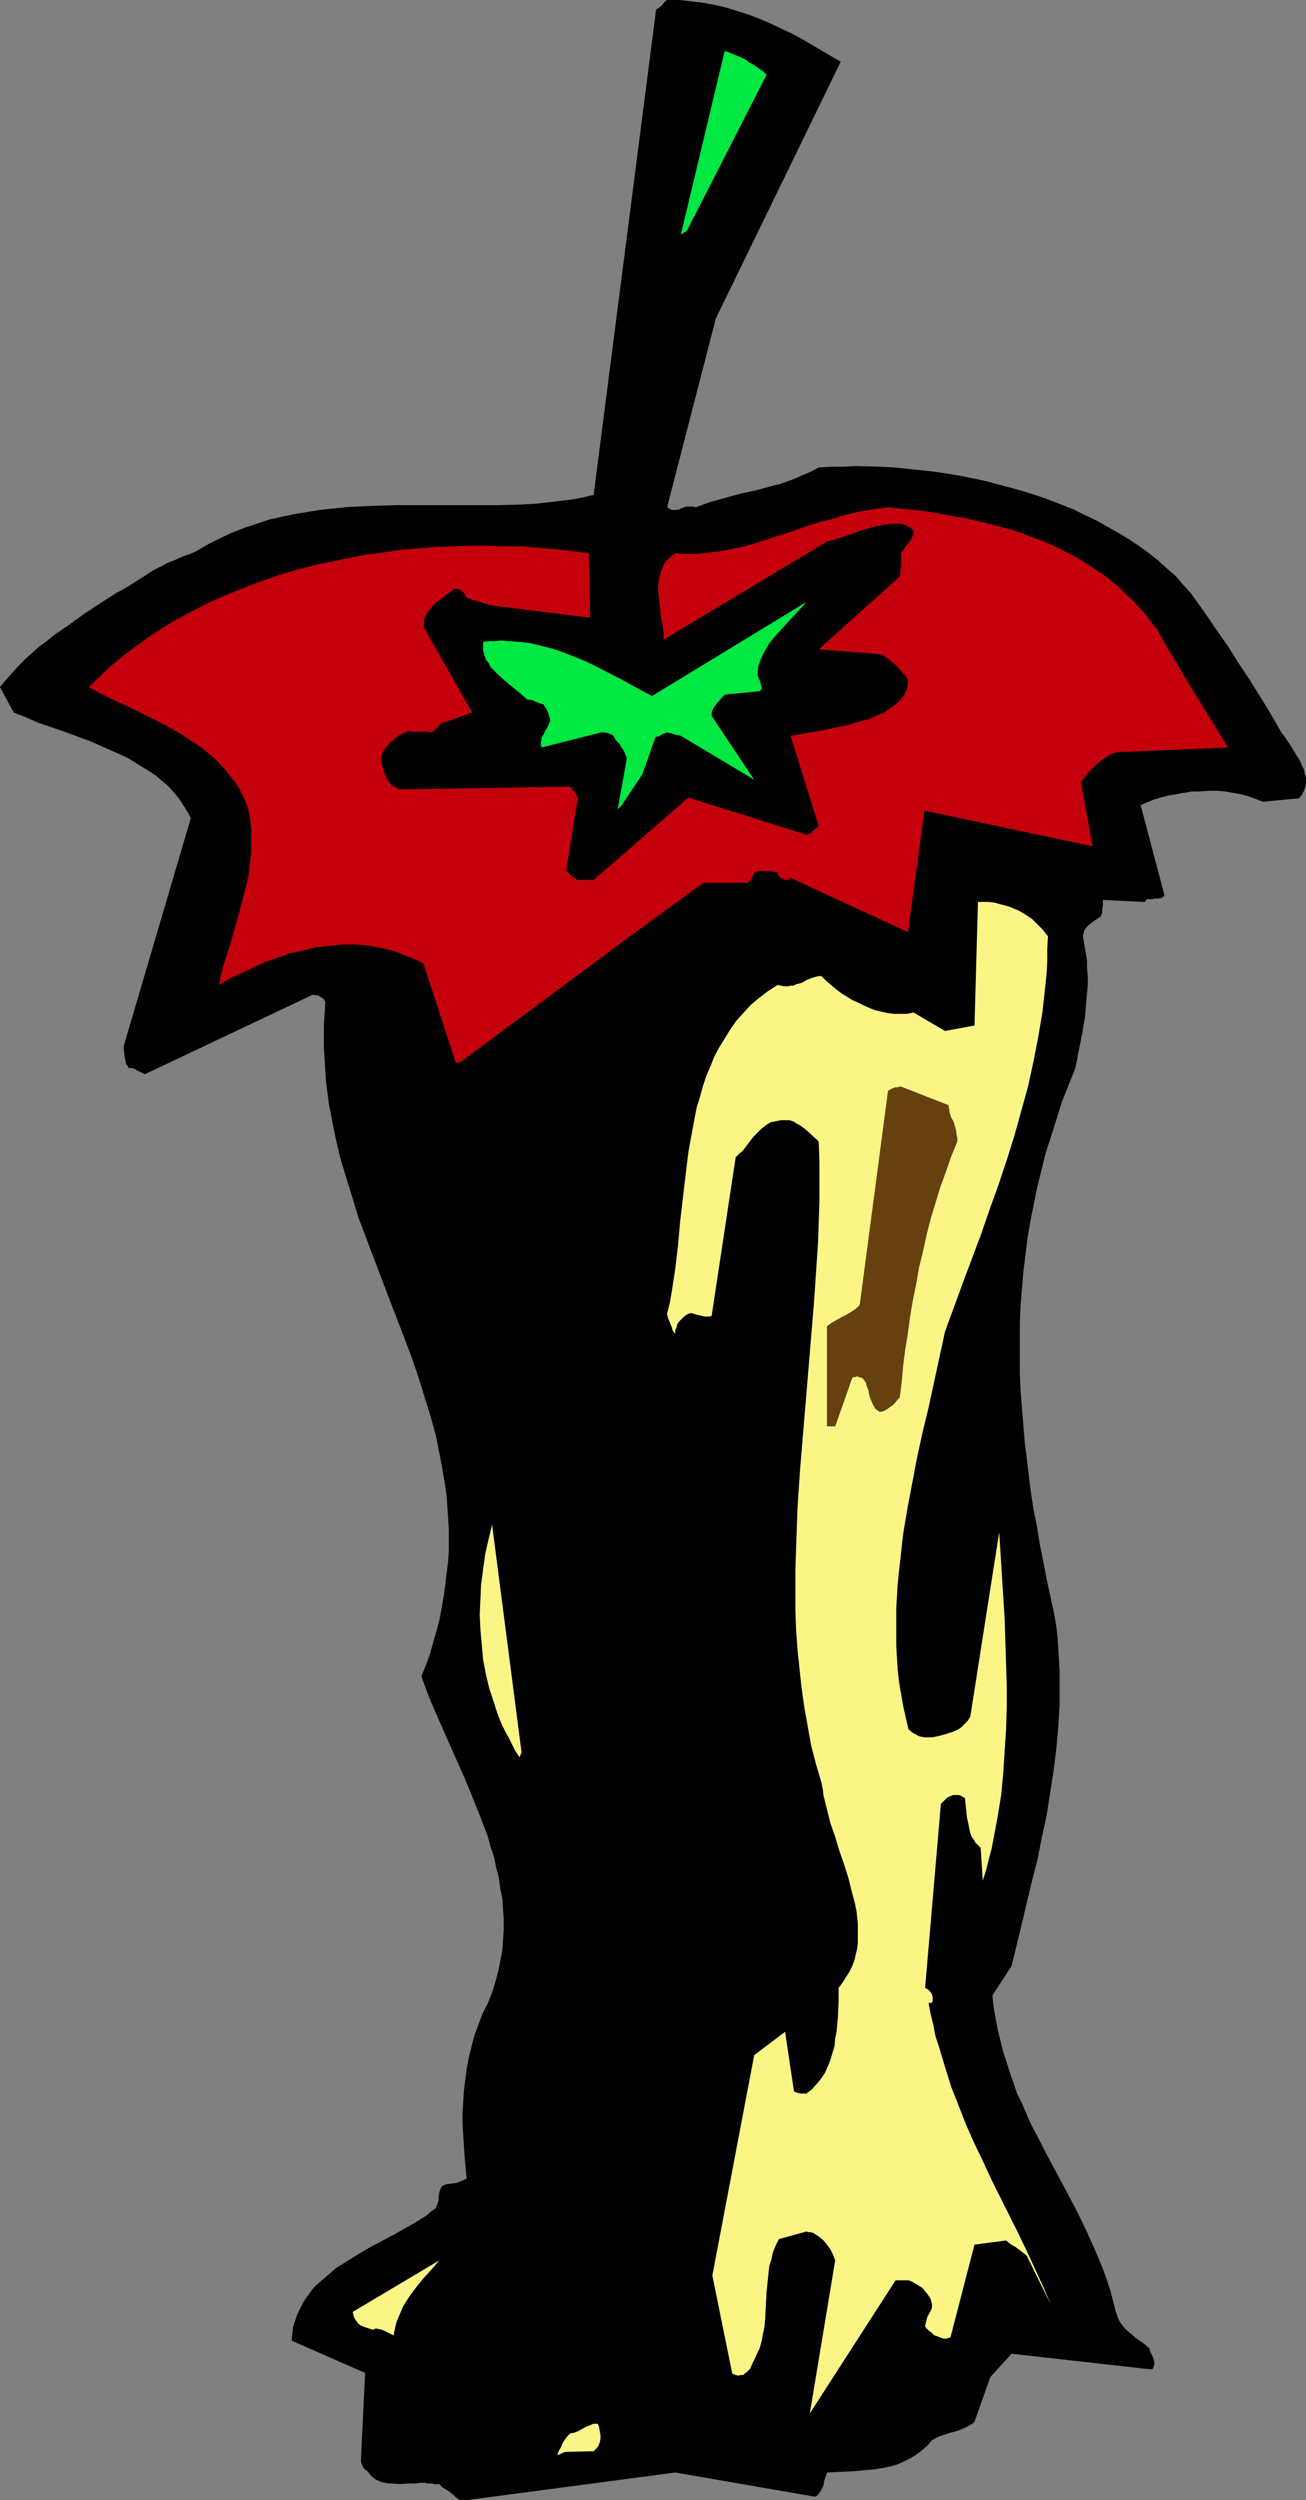 <?xml version="1.0" encoding="UTF-8" standalone="no"?>
<svg
   version="1.0"
   width="81.355mm"
   height="155.711mm"
   id="svg9"
   sodipodi:docname="Apple - Core 2.wmf"
   xmlns:inkscape="http://www.inkscape.org/namespaces/inkscape"
   xmlns:sodipodi="http://sodipodi.sourceforge.net/DTD/sodipodi-0.dtd"
   xmlns="http://www.w3.org/2000/svg"
   xmlns:svg="http://www.w3.org/2000/svg">
  <rect width="100%" height="100%" fill="#808080" stroke="none"/>
  <sodipodi:namedview
     id="namedview9"
     pagecolor="#ffffff"
     bordercolor="#000000"
     borderopacity="0.25"
     inkscape:showpageshadow="2"
     inkscape:pageopacity="0.0"
     inkscape:pagecheckerboard="0"
     inkscape:deskcolor="#d1d1d1"
     inkscape:document-units="mm" />
  <defs
     id="defs1">
    <pattern
       id="WMFhbasepattern"
       patternUnits="userSpaceOnUse"
       width="6"
       height="6"
       x="0"
       y="0" />
  </defs>
  <path
     style="fill:#000000;fill-opacity:1;fill-rule:evenodd;stroke:none"
     d="m 110.197,588.515 48.797,-6.464 32.639,5.656 h 0.323 l 0.323,-0.162 0.162,-0.162 0.323,-0.323 0.323,-0.485 0.485,-0.808 0.323,-0.808 0.162,-0.97 0.646,-1.939 3.232,-0.162 3.393,-0.162 3.393,-0.323 1.616,-0.162 1.777,-0.323 1.616,-0.323 1.616,-0.485 1.454,-0.646 1.616,-0.808 1.293,-0.808 1.293,-0.97 1.293,-1.131 1.131,-1.293 1.454,-0.808 1.454,-0.485 1.454,-0.485 0.646,-0.162 0.646,-0.162 1.293,-0.485 1.131,-0.485 1.131,-0.646 0.485,-0.323 0.323,-0.323 3.716,-10.503 5.009,-5.494 33.124,3.717 0.323,-0.646 0.162,-0.646 v -0.485 l -0.162,-0.646 -0.162,-0.485 -0.323,-0.646 -0.323,-0.646 -0.162,-0.808 -0.485,-0.323 -0.485,-0.485 -1.131,-0.808 -1.131,-0.808 -1.131,-0.97 -1.131,-0.97 -0.485,-0.485 -0.485,-0.646 -0.485,-0.646 -0.323,-0.646 -0.323,-0.808 -0.323,-0.97 -0.646,-2.424 -0.646,-2.585 -0.808,-2.424 -0.808,-2.262 -0.969,-2.424 -0.969,-2.262 -1.939,-4.363 -2.101,-4.363 -2.262,-4.363 -4.524,-8.403 -2.262,-4.363 -2.262,-4.363 -1.939,-4.525 -1.131,-2.262 -0.808,-2.424 -0.808,-2.262 -0.808,-2.585 -0.808,-2.424 -0.646,-2.585 -0.646,-2.585 -0.485,-2.585 -0.485,-2.747 -0.323,-2.909 4.524,-6.948 2.424,-10.019 2.424,-10.18 1.293,-5.009 0.969,-5.009 1.131,-5.171 0.808,-5.171 0.808,-5.171 0.646,-5.171 0.485,-5.333 0.323,-5.332 v -2.585 -2.585 -2.747 l -0.162,-2.585 -0.162,-2.747 -0.162,-2.585 -0.323,-2.747 -0.485,-2.747 -1.777,-8.241 -0.808,-4.201 -0.808,-4.04 -0.646,-4.04 -0.808,-4.04 -0.646,-4.201 -0.485,-3.878 -0.485,-4.04 -0.485,-4.04 -0.323,-3.878 -0.323,-4.04 -0.323,-4.04 -0.162,-3.878 v -3.878 -4.04 -3.878 l 0.162,-4.04 0.323,-3.878 0.323,-4.04 0.485,-3.878 0.485,-4.04 0.646,-3.878 0.808,-4.04 0.808,-4.04 0.969,-3.878 0.969,-4.04 1.293,-4.04 1.293,-4.04 1.293,-4.201 1.616,-4.04 1.616,-4.04 0.808,-4.201 0.808,-4.04 0.646,-3.878 0.323,-3.878 0.162,-1.778 0.162,-1.939 v -1.778 l -0.162,-1.939 v -1.778 l -0.323,-1.939 -0.323,-1.939 -0.323,-1.939 0.162,-0.808 0.162,-0.646 0.485,-0.646 0.646,-0.646 0.646,-0.485 0.646,-0.485 1.454,-0.97 0.323,-0.808 v -0.808 l 0.162,-0.97 v -1.293 l 9.856,0.485 0.162,-0.162 v -0.162 l 0.162,-0.162 0.323,-0.162 h 0.485 0.646 l 0.646,-0.162 h 0.808 l 0.808,-0.162 0.323,-0.323 0.323,-0.162 -5.655,-21.33 1.454,-0.646 1.616,-0.646 1.616,-0.485 1.777,-0.485 1.939,-0.323 1.777,-0.323 1.939,-0.323 h 1.939 l 1.939,-0.162 h 1.939 l 1.939,0.162 1.777,0.323 1.939,0.323 1.777,0.485 1.777,0.646 1.616,0.646 8.564,-0.808 0.323,-0.485 0.323,-0.323 0.485,-0.97 0.323,-0.97 0.162,-0.97 v -1.131 l -0.323,-0.97 -0.162,-0.97 -0.485,-0.97 -0.485,-1.131 -0.646,-0.97 -1.131,-1.939 -1.293,-1.939 -0.646,-0.97 -0.646,-0.808 -1.293,-2.262 -1.293,-2.262 -1.293,-2.101 -1.293,-2.101 -2.424,-3.878 -2.585,-3.878 -2.424,-3.878 -2.747,-3.878 -1.293,-1.939 -1.454,-2.101 -1.616,-2.262 -1.616,-2.262 -1.777,-1.939 -1.777,-2.101 -2.101,-1.778 -2.101,-1.939 -2.262,-1.778 -2.262,-1.616 -2.424,-1.616 -2.424,-1.454 -2.585,-1.454 -2.585,-1.454 -2.747,-1.293 -2.585,-1.293 -2.908,-1.131 -2.908,-1.131 -2.747,-0.97 -3.07,-0.97 -2.908,-0.808 -3.07,-0.808 -2.908,-0.808 -3.07,-0.646 -3.232,-0.646 -2.908,-0.485 -3.232,-0.485 -3.07,-0.323 -3.07,-0.323 -3.07,-0.323 -3.07,-0.162 -5.978,-0.162 -2.908,0.162 h -2.908 l -2.908,0.162 -1.777,0.97 -1.939,0.808 -1.777,0.808 -1.777,0.646 -1.777,0.646 -1.939,0.485 -3.555,0.97 -3.716,0.808 -3.555,0.97 -3.555,0.97 -1.777,0.646 -1.777,0.646 -0.646,-0.162 h -0.646 -0.485 -0.485 l -0.969,0.323 -0.646,0.323 -0.808,0.162 h -0.646 -0.323 l -0.323,-0.162 -0.323,-0.162 -0.485,-0.323 11.472,-44.438 29.407,-60.435 -4.686,-2.747 -4.686,-2.747 L 186.139,7.756 183.716,6.625 181.292,5.494 178.707,4.363 176.121,3.393 173.536,2.585 170.951,1.778 168.204,1.131 165.457,0.646 162.71,0.323 159.963,0 h -2.908 l -0.485,0.323 -0.485,0.646 -0.646,0.646 -0.485,0.323 -0.485,0.323 -14.704,114.245 -2.747,0.646 -2.747,0.485 -2.747,0.323 -2.747,0.323 -2.908,0.323 -2.908,0.162 -5.817,0.162 h -5.817 -5.978 -5.978 -6.14 l -5.978,0.162 -3.07,0.162 -2.908,0.162 -3.07,0.323 -3.07,0.323 -2.908,0.485 -2.908,0.485 -3.07,0.646 -2.908,0.646 -2.908,0.97 -2.908,0.97 -2.908,1.131 -2.747,1.293 -2.908,1.454 -2.747,1.616 -1.454,0.646 -1.454,0.485 -1.454,0.646 -1.131,0.485 -1.293,0.485 -1.131,0.646 -2.262,1.131 -1.939,1.293 -2.101,1.293 -2.262,1.454 -1.131,0.646 -1.293,0.646 -3.716,2.424 -3.716,2.424 -3.555,2.585 -3.555,2.424 -1.777,1.454 -1.777,1.293 -3.232,2.909 -1.616,1.616 L 2.908,158.359 1.454,159.975 0,161.753 l 3.232,5.979 2.908,1.131 2.908,1.293 6.14,2.101 6.14,2.262 2.908,1.293 2.908,1.293 2.908,1.293 2.585,1.616 2.585,1.616 1.293,0.808 1.131,0.97 1.131,0.97 1.131,0.97 0.969,1.131 0.969,1.131 0.808,1.131 0.808,1.293 0.808,1.293 0.646,1.293 -15.835,53.81 0.162,1.454 0.162,1.293 0.162,0.646 0.162,0.646 0.323,0.485 0.323,0.485 h 0.485 0.323 l 0.485,0.162 0.485,0.323 0.969,0.485 0.969,0.485 39.587,-18.745 0.646,0.162 h 0.485 l 0.323,0.162 0.485,0.323 0.323,0.162 0.323,0.323 0.162,0.323 0.162,0.323 -0.162,2.747 -0.162,2.747 v 2.747 2.585 l 0.162,2.585 0.162,2.585 0.162,2.585 0.323,2.585 0.323,2.585 0.485,2.424 0.485,2.585 0.485,2.424 1.131,5.009 1.454,4.848 1.454,4.686 1.454,4.848 1.777,4.686 1.777,4.686 3.555,9.372 3.555,9.211 1.777,4.686 1.616,4.686 1.454,4.686 1.454,4.686 1.293,4.686 0.969,4.848 0.485,2.424 0.808,4.848 0.323,2.424 0.162,2.585 0.162,2.424 0.162,2.585 v 2.424 2.585 l -0.162,2.585 -0.323,2.585 -0.323,2.585 -0.323,2.585 -0.485,2.747 -0.485,2.747 -0.646,2.585 -0.808,2.747 -0.808,2.909 -0.969,2.747 -1.131,2.747 1.777,4.848 1.939,4.525 4.201,9.534 2.101,4.686 1.939,4.686 1.939,4.848 1.777,4.686 0.646,2.424 0.808,2.424 0.485,2.424 0.646,2.424 0.323,2.424 0.485,2.424 0.162,2.424 0.162,2.424 v 2.424 l -0.162,2.424 -0.162,2.424 -0.485,2.585 -0.485,2.424 -0.646,2.424 -0.808,2.585 -0.969,2.424 -1.293,2.585 -0.969,2.585 -0.969,2.585 -0.646,2.585 -0.646,2.585 -0.485,2.585 -0.323,2.585 -0.323,2.585 -0.162,2.585 -0.162,2.585 v 2.585 l 0.162,2.747 0.162,2.424 0.162,2.585 0.485,5.171 -1.131,0.485 -1.131,0.485 -1.131,0.162 -1.293,0.162 -0.485,0.162 -0.323,0.162 -0.323,0.162 -0.162,0.323 -0.162,0.323 -0.162,0.323 -0.162,0.646 -0.162,0.97 v 0.808 l -0.323,0.97 -0.323,0.808 -1.131,0.808 -1.131,0.97 -2.585,1.616 -2.585,1.454 -2.585,1.454 -5.494,2.909 -2.747,1.616 -2.585,1.616 -2.585,1.616 -1.131,0.97 -1.131,0.97 -1.131,0.97 -1.131,0.97 -0.969,0.97 -0.808,1.131 -0.969,1.293 -0.646,1.131 -0.646,1.293 -0.646,1.293 -0.485,1.454 -0.485,1.454 -0.162,1.616 -0.162,1.616 17.289,7.595 -0.969,20.199 v 0.808 l 0.162,0.323 0.162,0.485 0.162,0.323 0.323,0.485 0.485,0.323 0.485,0.485 0.485,0.646 0.485,0.485 0.646,0.485 0.646,0.323 0.808,0.323 0.808,0.162 0.808,0.162 h 0.969 l 1.777,0.162 1.939,-0.162 h 1.939 l 0.808,-0.162 h 0.808 0.323 l 0.485,0.162 h 0.969 l 0.969,0.162 h 0.485 0.485 l 0.323,0.323 0.485,0.485 1.131,0.646 0.646,0.485 0.646,0.485 0.646,0.646 0.808,0.646 z"
     id="path1" />
  <path
     style="fill:#faf585;fill-opacity:1;fill-rule:evenodd;stroke:none"
     d="m 132.98,577.203 6.786,-0.162 0.323,-0.323 0.323,-0.323 0.162,-0.162 0.323,-0.485 0.323,-0.808 0.162,-0.808 v -0.808 l -0.162,-0.97 -0.162,-0.97 -0.323,-0.808 h -0.485 -0.485 l -0.808,0.323 -0.808,0.323 -0.646,0.323 -1.454,0.808 -0.808,0.323 -0.969,0.162 -0.808,0.808 -0.323,0.485 -0.485,0.646 -0.323,0.646 -0.323,0.808 -0.485,0.808 -0.323,0.97 z"
     id="path2" />
  <path
     style="fill:#faf585;fill-opacity:1;fill-rule:evenodd;stroke:none"
     d="m 190.663,568.154 20.197,-31.349 h 3.07 l 0.808,0.323 0.808,0.485 0.808,0.485 0.808,0.485 0.646,0.808 0.646,0.808 0.323,0.485 0.323,0.485 0.162,0.646 0.162,0.646 v 0.646 l -0.162,0.646 -0.646,1.131 -0.323,0.646 -0.162,0.646 -0.162,0.646 -0.162,0.808 0.323,0.485 0.485,0.485 0.646,0.485 0.646,0.646 0.969,0.323 0.323,0.162 0.485,0.162 0.485,0.162 h 0.646 l 0.485,-0.162 0.485,-0.162 5.655,-21.815 7.433,-0.97 0.969,0.808 0.485,0.323 0.646,0.323 0.646,0.485 0.646,0.485 0.646,0.485 0.808,0.646 5.655,11.473 -1.777,-4.201 -1.939,-4.201 -1.939,-4.201 -1.939,-4.04 -4.201,-8.403 -2.101,-4.201 -1.939,-4.201 -2.101,-4.363 -1.939,-4.363 -1.777,-4.525 -1.777,-4.525 -1.454,-4.686 -1.454,-4.848 -0.808,-2.424 -0.485,-2.585 -0.646,-2.585 -0.485,-2.585 h 0.323 0.323 l 0.162,-0.162 0.162,-0.162 v -0.323 -0.323 -0.485 l -0.162,-0.646 -0.485,-0.646 -0.485,-0.485 -0.646,-0.323 3.716,-43.306 0.485,-0.485 0.485,-0.485 0.485,-0.485 0.646,-0.323 0.808,-0.323 h 0.323 0.485 0.485 l 0.485,0.162 0.485,0.323 0.485,0.162 0.162,1.616 0.162,1.454 0.162,1.616 0.323,1.454 0.323,1.616 0.162,0.646 0.323,0.808 0.485,0.646 0.323,0.646 0.646,0.646 0.646,0.646 0.485,7.756 0.808,-2.585 0.646,-2.585 0.646,-2.424 0.485,-2.585 0.969,-5.171 0.808,-5.009 0.485,-5.171 0.323,-5.171 0.323,-5.009 0.162,-5.171 v -5.009 l -0.162,-5.171 -0.162,-5.171 -0.162,-5.171 -0.646,-10.342 -0.646,-10.342 -6.786,43.306 -0.323,0.646 -0.323,0.485 -0.485,0.485 -0.485,0.485 -0.485,0.485 -0.646,0.485 -0.646,0.323 -0.808,0.323 -1.454,0.485 -1.777,0.485 -1.616,0.323 h -1.777 l -0.808,-0.162 -0.646,-0.162 -0.485,-0.323 -0.646,-0.323 -0.485,-0.323 -0.323,-0.323 -0.162,-0.162 h -0.162 l -0.646,-2.747 -0.646,-2.909 -0.485,-2.747 -0.485,-2.909 -0.323,-2.909 -0.162,-2.747 -0.162,-2.909 v -2.909 -2.909 -2.909 l 0.162,-2.747 0.162,-2.909 0.323,-3.07 0.323,-2.909 0.646,-5.817 0.969,-5.817 1.131,-5.979 1.131,-5.979 1.293,-5.979 1.454,-5.979 1.293,-5.979 2.585,-11.958 4.201,-11.473 4.363,-11.635 1.939,-5.656 2.101,-5.817 1.939,-5.817 1.777,-5.656 1.616,-5.817 1.616,-5.817 1.293,-5.979 1.131,-5.817 0.485,-2.909 0.485,-2.909 0.323,-2.909 0.323,-2.909 0.323,-3.07 0.162,-2.909 v -2.909 l 0.162,-3.07 -0.646,-0.808 -0.646,-0.808 -0.808,-0.808 -0.808,-0.808 -0.808,-0.808 -0.969,-0.646 -0.969,-0.646 -1.131,-0.646 -1.131,-0.485 -1.131,-0.485 -1.131,-0.323 -1.293,-0.323 -1.131,-0.323 -1.293,-0.162 h -1.293 -1.293 l -0.808,29.086 -6.948,1.293 -7.433,-4.363 -1.454,0.323 h -1.616 -1.454 l -1.454,-0.162 -1.454,-0.323 -1.454,-0.323 -1.293,-0.485 -1.454,-0.646 -1.293,-0.646 -1.454,-0.646 -1.293,-0.808 -1.293,-0.808 -1.293,-0.97 -1.131,-0.97 -1.131,-0.97 -1.131,-1.131 h -0.646 l -0.646,0.162 -1.131,0.323 -1.131,0.485 -1.131,0.646 -1.293,0.323 -0.646,0.323 h -0.646 l -0.646,0.162 h -0.808 l -0.808,-0.162 -0.808,-0.162 -2.262,1.454 -2.101,1.616 -1.939,1.616 -1.777,1.939 -1.616,1.778 -1.454,2.101 -1.293,2.101 -1.293,2.101 -1.131,2.101 -0.969,2.424 -0.969,2.262 -0.808,2.424 -0.646,2.424 -0.808,2.585 -0.485,2.585 -0.485,2.585 -0.485,2.585 -0.485,2.747 -0.646,5.333 -1.293,10.988 -0.485,5.494 -0.646,5.494 -0.808,5.332 -0.485,2.747 -0.646,2.585 0.162,0.808 0.323,0.808 0.323,0.808 0.323,0.808 0.162,0.646 0.323,0.485 0.162,0.162 0.162,0.162 v 0 -0.808 l 0.323,-0.808 0.162,-0.646 0.323,-0.485 0.485,-0.485 0.485,-0.485 0.485,-0.485 0.808,-0.485 0.646,-0.162 0.646,0.162 0.485,0.162 0.646,0.162 0.646,0.162 0.646,0.162 h 0.808 0.485 l 0.485,-0.162 5.655,-37.328 0.485,-0.485 0.485,-0.485 0.646,-0.485 0.485,-0.646 0.969,-1.293 1.131,-1.454 1.293,-1.293 0.646,-0.646 0.646,-0.485 0.646,-0.485 0.808,-0.485 0.808,-0.162 0.808,-0.162 0.808,-0.162 h 0.646 0.646 0.646 l 0.646,0.162 0.646,0.323 0.485,0.323 0.646,0.323 1.131,0.808 1.131,0.97 2.262,2.101 0.162,4.686 v 4.686 4.848 l -0.162,4.686 -0.162,4.848 -0.323,4.848 -0.646,9.534 -0.808,9.695 -0.808,9.695 -0.808,9.695 -0.808,9.695 -0.646,9.534 -0.162,4.848 -0.162,4.686 -0.162,4.848 v 4.686 4.686 l 0.162,4.686 0.323,4.525 0.485,4.686 0.485,4.525 0.646,4.525 0.808,4.525 0.808,4.525 1.131,4.363 1.293,4.363 0.323,1.616 0.162,1.454 0.808,3.232 0.808,3.232 1.131,3.232 0.969,3.232 1.131,3.232 0.969,3.07 0.808,3.232 0.808,3.07 0.323,1.616 0.162,1.454 0.162,1.454 v 1.616 1.454 1.454 l -0.162,1.454 -0.323,1.293 -0.323,1.454 -0.485,1.293 -0.646,1.293 -0.808,1.293 -0.808,1.293 -0.969,1.293 v 3.232 l -0.162,3.555 -0.323,3.555 -0.323,1.616 -0.162,1.778 -0.485,1.616 -0.485,1.616 -0.646,1.616 -0.646,1.454 -0.969,1.454 -0.969,1.131 -1.131,1.293 -0.646,0.485 -0.646,0.485 h -0.646 -0.646 l -0.808,-0.162 -0.808,-0.323 -2.101,-14.058 -7.271,5.494 -9.856,51.871 4.686,23.108 0.808,0.323 0.646,0.162 0.485,-0.162 h 0.646 l 0.323,-0.323 0.485,-0.323 0.323,-0.323 0.485,-0.485 0.485,-1.131 0.646,-1.293 0.485,-1.131 0.646,-1.293 0.485,-1.778 0.323,-1.778 0.323,-1.616 0.162,-1.778 0.162,-3.232 0.162,-3.07 0.323,-3.07 0.162,-1.616 0.162,-1.454 0.485,-1.454 0.323,-1.616 0.646,-1.616 0.808,-1.616 6.463,-1.778 0.485,0.162 h 0.485 l 0.646,0.162 0.485,0.323 0.969,0.646 0.969,0.808 0.808,0.97 0.808,1.131 0.646,1.293 0.485,1.293 z"
     id="path3" />
  <path
     style="fill:#faf585;fill-opacity:1;fill-rule:evenodd;stroke:none"
     d="m 92.746,549.248 0.323,-1.454 0.323,-1.293 0.485,-1.131 0.485,-1.131 0.485,-1.131 0.646,-1.131 1.293,-1.939 1.454,-1.939 1.616,-1.939 1.777,-1.939 1.777,-2.101 -20.359,12.119 0.162,0.808 0.323,0.808 0.323,0.485 0.485,0.646 0.646,0.485 0.808,0.323 0.969,0.323 0.969,0.323 0.485,-0.162 0.323,-0.162 0.485,0.162 h 0.323 l 0.969,0.323 0.969,0.485 0.646,0.323 0.323,0.162 0.323,0.162 h 0.162 v 0 -0.162 z"
     id="path4" />
  <path
     style="fill:#faf585;fill-opacity:1;fill-rule:evenodd;stroke:none"
     d="m 122.8,412.542 -6.948,-53.648 -0.808,3.393 -0.808,3.555 -0.485,3.555 -0.485,3.555 -0.162,3.555 -0.162,3.555 0.162,3.555 0.323,3.555 0.323,3.555 0.646,3.393 0.808,3.393 1.131,3.393 0.485,1.616 0.646,1.778 0.646,1.616 0.808,1.616 0.808,1.454 0.808,1.616 0.808,1.616 0.969,1.454 z"
     id="path5" />
  <path
     style="fill:#66400f;fill-opacity:1;fill-rule:evenodd;stroke:none"
     d="m 196.642,335.786 4.039,-11.473 0.485,-0.162 h 0.323 l 0.323,-0.162 0.323,0.162 0.646,0.162 0.485,0.323 0.323,0.485 0.323,0.485 0.162,0.808 0.323,0.646 0.323,1.616 0.646,1.616 0.323,0.646 0.323,0.646 0.646,0.485 0.485,0.323 0.808,-0.162 0.646,-0.323 0.485,-0.323 0.646,-0.485 0.485,-0.323 0.485,-0.485 0.485,-0.646 0.646,-0.646 0.485,-3.717 0.323,-3.717 0.485,-3.878 0.646,-3.878 0.485,-3.717 0.646,-3.878 0.808,-3.878 0.646,-3.878 0.969,-3.878 0.808,-3.717 0.969,-3.878 1.131,-3.717 1.131,-3.717 1.293,-3.555 1.293,-3.717 1.454,-3.555 v -0.808 l -0.162,-0.646 -0.162,-1.293 -0.323,-1.131 -0.323,-0.97 -0.485,-0.808 -0.323,-0.97 -0.162,-0.97 -0.162,-0.97 -11.149,-4.363 h -0.162 -0.323 l -0.323,0.162 h -0.485 l -0.969,0.323 -0.485,0.323 -0.323,0.162 -6.625,50.093 -0.162,0.485 -0.323,0.323 -0.808,0.646 -0.969,0.646 -1.131,0.646 -0.969,0.485 -1.131,0.646 -1.131,0.646 -1.131,0.808 v 23.592 z"
     id="path6" />
  <path
     style="fill:#c4000c;fill-opacity:1;fill-rule:evenodd;stroke:none"
     d="m 108.258,250.143 40.072,-29.733 17.289,-12.604 h 10.503 v -0.162 0 l 0.323,-0.162 0.162,-0.162 0.323,-0.323 0.162,-0.485 0.323,-0.485 0.162,-0.646 0.646,-0.162 0.646,-0.162 h 1.131 0.646 0.808 l 0.646,0.162 0.969,0.162 0.162,0.485 0.162,0.485 0.485,0.323 0.323,0.162 0.485,0.323 h 0.646 l 0.485,-0.162 0.323,-0.323 27.63,12.766 3.878,-28.602 39.587,8.403 -2.747,-15.19 0.646,-0.808 0.808,-0.97 0.969,-1.131 0.969,-0.97 1.131,-0.97 1.131,-0.808 1.293,-0.808 1.293,-0.485 26.337,-1.131 -2.101,-3.555 -2.101,-3.393 -4.201,-6.787 -4.039,-6.787 -2.101,-3.555 -2.101,-3.717 -1.454,-1.778 -1.293,-1.778 -1.616,-1.778 -1.454,-1.616 -1.616,-1.454 -1.616,-1.616 -1.616,-1.293 -1.777,-1.454 -1.777,-1.131 -1.939,-1.293 -1.777,-1.131 -1.939,-1.131 -1.939,-0.97 -1.939,-0.97 -2.101,-0.97 -2.101,-0.808 -2.101,-0.808 -2.101,-0.808 -2.101,-0.646 -2.262,-0.646 -4.363,-1.131 -4.363,-0.97 -4.524,-0.808 -4.524,-0.808 -4.524,-0.485 -4.524,-0.485 -3.393,0.485 -3.232,0.485 -3.393,0.808 -3.07,0.97 -3.232,0.808 -3.07,0.97 -3.07,1.131 -3.07,0.97 -3.07,0.97 -2.908,0.97 -3.07,0.808 -3.07,0.646 -3.07,0.485 -3.07,0.323 -1.616,0.162 h -1.616 -1.454 l -1.616,-0.162 -0.646,0.485 -0.485,0.323 -0.485,0.485 -0.485,0.485 -0.323,0.485 -0.323,0.485 -0.485,1.131 -0.323,1.131 -0.323,1.293 -0.162,1.293 v 1.454 l 0.162,1.293 0.162,1.454 0.323,2.909 0.485,2.909 0.162,1.454 v 1.293 l 38.456,-23.108 2.262,-0.646 2.101,-0.646 4.201,-1.454 2.262,-0.646 2.101,-0.485 2.262,-0.323 h 1.131 1.131 l 0.485,0.162 0.485,0.162 0.646,0.323 0.646,0.323 0.323,0.323 0.323,0.323 v 0.485 0.323 l -0.162,0.485 -0.323,0.485 -0.162,0.485 -0.808,0.97 -0.808,1.131 -0.646,0.97 v 1.293 1.293 0.646 l -0.162,0.646 v 0.808 l -0.162,0.808 -19.066,17.129 14.381,1.131 0.808,0.323 0.969,0.646 0.808,0.646 0.969,0.808 0.808,0.808 0.808,0.97 0.808,0.808 0.646,0.97 v 0.485 0.485 l -0.162,0.485 v 0.485 l -0.162,0.485 -0.323,0.646 -0.162,0.485 -0.485,0.646 -0.485,0.646 -1.131,0.97 -1.293,0.97 -1.454,0.97 -1.616,0.646 -1.616,0.808 -1.777,0.485 -1.777,0.485 -1.939,0.646 -1.939,0.323 -3.716,0.808 -3.878,0.646 -1.939,0.323 -1.777,0.323 6.625,21.33 -0.646,0.485 -0.808,0.646 -0.646,0.485 -0.485,0.323 h -0.323 l -27.792,-8.726 -22.298,19.391 h -3.716 -0.162 l -0.162,-0.162 -0.323,-0.323 -0.485,-0.162 -0.808,-0.808 -0.808,-0.808 2.747,-17.129 -0.162,-0.323 -0.162,-0.162 v -0.162 l -0.162,-0.162 v -0.162 0 l -0.162,-0.162 -0.162,-0.162 v 0 l -0.162,-0.323 -0.323,-0.323 -0.162,-0.323 -0.323,-0.323 -39.748,0.646 h -0.646 l -0.485,-0.323 -0.646,-0.323 -0.323,-0.162 -0.485,-0.485 -0.323,-0.323 -0.485,-0.808 -0.485,-0.97 -0.323,-1.131 -0.323,-1.131 -0.323,-1.293 v -0.485 l 0.162,-0.646 0.485,-0.97 0.646,-0.97 0.808,-0.97 0.969,-0.808 1.131,-0.808 1.131,-0.646 1.293,-0.485 0.808,0.162 h 0.485 1.131 1.293 0.646 l 0.808,0.162 0.323,-0.162 0.323,-0.162 0.485,-0.485 0.485,-0.485 0.323,-0.323 0.485,-0.485 7.271,-2.585 -11.472,-20.199 0.162,-0.808 v -0.646 l 0.162,-0.646 0.323,-0.646 0.323,-0.646 0.485,-0.485 0.808,-1.131 1.131,-0.97 1.293,-0.97 1.293,-0.97 1.293,-0.97 h 0.808 l 0.323,0.162 0.485,0.162 0.323,0.323 0.323,0.323 0.323,0.485 0.323,0.646 5.655,1.778 23.429,2.909 -0.323,-15.19 -3.878,-0.485 -4.039,-0.485 -4.039,-0.323 -4.039,-0.323 h -4.039 l -4.201,-0.162 h -4.039 l -4.039,0.162 -4.039,0.162 -4.039,0.323 -4.039,0.323 -4.039,0.646 -4.039,0.485 -4.039,0.808 -3.878,0.808 -3.878,0.808 -3.878,0.97 -3.878,1.131 -3.716,1.293 -3.716,1.293 -3.555,1.454 -3.555,1.454 -3.555,1.616 -3.393,1.778 -3.393,1.778 -3.232,1.939 -3.232,2.101 -3.07,2.262 -3.07,2.262 -2.747,2.262 -2.747,2.585 -2.747,2.585 2.747,1.454 2.585,1.293 5.494,2.585 5.494,2.747 2.747,1.454 2.585,1.454 2.424,1.616 2.424,1.616 2.262,1.778 1.131,0.97 0.969,1.131 0.969,0.97 0.969,1.131 0.808,1.131 0.969,1.131 0.808,1.293 0.646,1.293 0.646,1.293 0.646,1.454 0.323,1.293 0.323,1.454 0.323,2.747 v 2.909 2.747 l -0.323,2.747 -0.323,2.747 -0.646,2.747 -0.646,2.585 -1.454,5.333 -1.454,5.171 -0.808,2.585 -0.808,2.424 -0.646,2.424 -0.485,2.424 2.424,-1.454 2.747,-1.293 2.747,-1.293 2.747,-1.293 2.908,-0.97 3.07,-1.131 3.07,-0.646 3.07,-0.808 3.232,-0.323 1.454,-0.162 1.616,-0.162 h 1.616 1.616 l 1.616,0.162 1.616,0.162 1.616,0.323 1.616,0.323 1.454,0.323 1.616,0.485 1.616,0.646 1.616,0.646 1.616,0.646 1.454,0.808 7.594,23.269 z"
     id="path7" />
  <path
     style="fill:#00e842;fill-opacity:1;fill-rule:evenodd;stroke:none"
     d="m 146.391,189.546 4.847,-7.272 3.07,-8.726 0.323,-0.162 h 0.162 0.323 v 0 l 0.162,-0.162 h 0.162 v -0.162 l 0.323,-0.162 h 0.162 l 0.323,-0.162 0.323,-0.162 0.485,-0.162 h 0.162 l 0.323,0.162 h 0.323 l 0.485,0.162 0.969,0.323 h 0.485 l 0.485,0.162 17.289,10.342 -10.018,-15.028 v -0.808 l 0.162,-0.485 0.323,-0.646 0.323,-0.485 0.485,-0.646 0.485,-0.485 0.485,-0.646 0.808,-0.808 8.241,-0.808 0.162,-0.162 0.162,-0.162 0.162,-0.485 -0.162,-0.485 -0.162,-0.646 -0.162,-0.646 -0.323,-0.646 -0.162,-0.646 v -0.808 l 0.162,-1.131 0.323,-1.131 0.485,-1.131 0.485,-0.97 0.646,-1.131 0.646,-1.131 0.808,-0.97 0.969,-1.131 1.777,-1.939 1.777,-1.939 1.777,-1.939 0.808,-0.808 0.808,-0.97 -36.355,22.138 -4.524,-2.424 -2.262,-1.293 -2.262,-1.131 -4.686,-2.424 -2.424,-1.131 -2.424,-0.97 -2.424,-0.97 -2.424,-0.808 -2.585,-0.646 -2.585,-0.646 -2.747,-0.323 -2.747,-0.162 -1.293,-0.162 -1.454,0.162 h -1.454 l -1.454,0.162 v 1.131 0.97 l 0.323,1.131 0.323,0.97 0.646,0.808 0.485,0.97 0.808,0.808 0.808,0.808 1.777,1.616 1.777,1.454 0.969,0.808 0.808,0.646 1.616,1.454 1.293,0.162 0.969,0.485 0.485,0.162 0.323,0.162 h 0.323 v 0 l 0.162,0.162 h 0.323 l 0.162,0.323 0.162,0.323 0.323,0.323 0.162,0.485 0.323,0.646 0.162,0.646 0.162,0.485 0.162,0.485 -0.162,0.485 -0.162,0.323 -0.323,0.808 -0.485,0.808 -0.485,0.97 -0.485,0.808 v 0.485 l -0.162,0.646 v 0.485 l 0.162,0.646 14.057,-3.555 h 0.808 l 0.808,0.162 0.323,0.162 0.485,0.162 0.323,0.162 0.323,0.485 0.323,0.646 0.485,0.485 0.485,0.485 0.323,0.646 0.485,0.646 0.323,0.646 0.323,0.808 0.162,0.485 v 0.485 l -2.101,11.635 z"
     id="path8" />
  <path
     style="fill:#00e842;fill-opacity:1;fill-rule:evenodd;stroke:none"
     d="m 161.741,54.295 18.743,-36.681 -0.808,-0.808 -0.969,-0.646 -1.131,-0.808 -1.131,-0.646 -1.131,-0.808 -1.454,-0.646 -1.616,-0.646 -1.616,-0.646 -10.341,43.306 z"
     id="path9" />
</svg>
